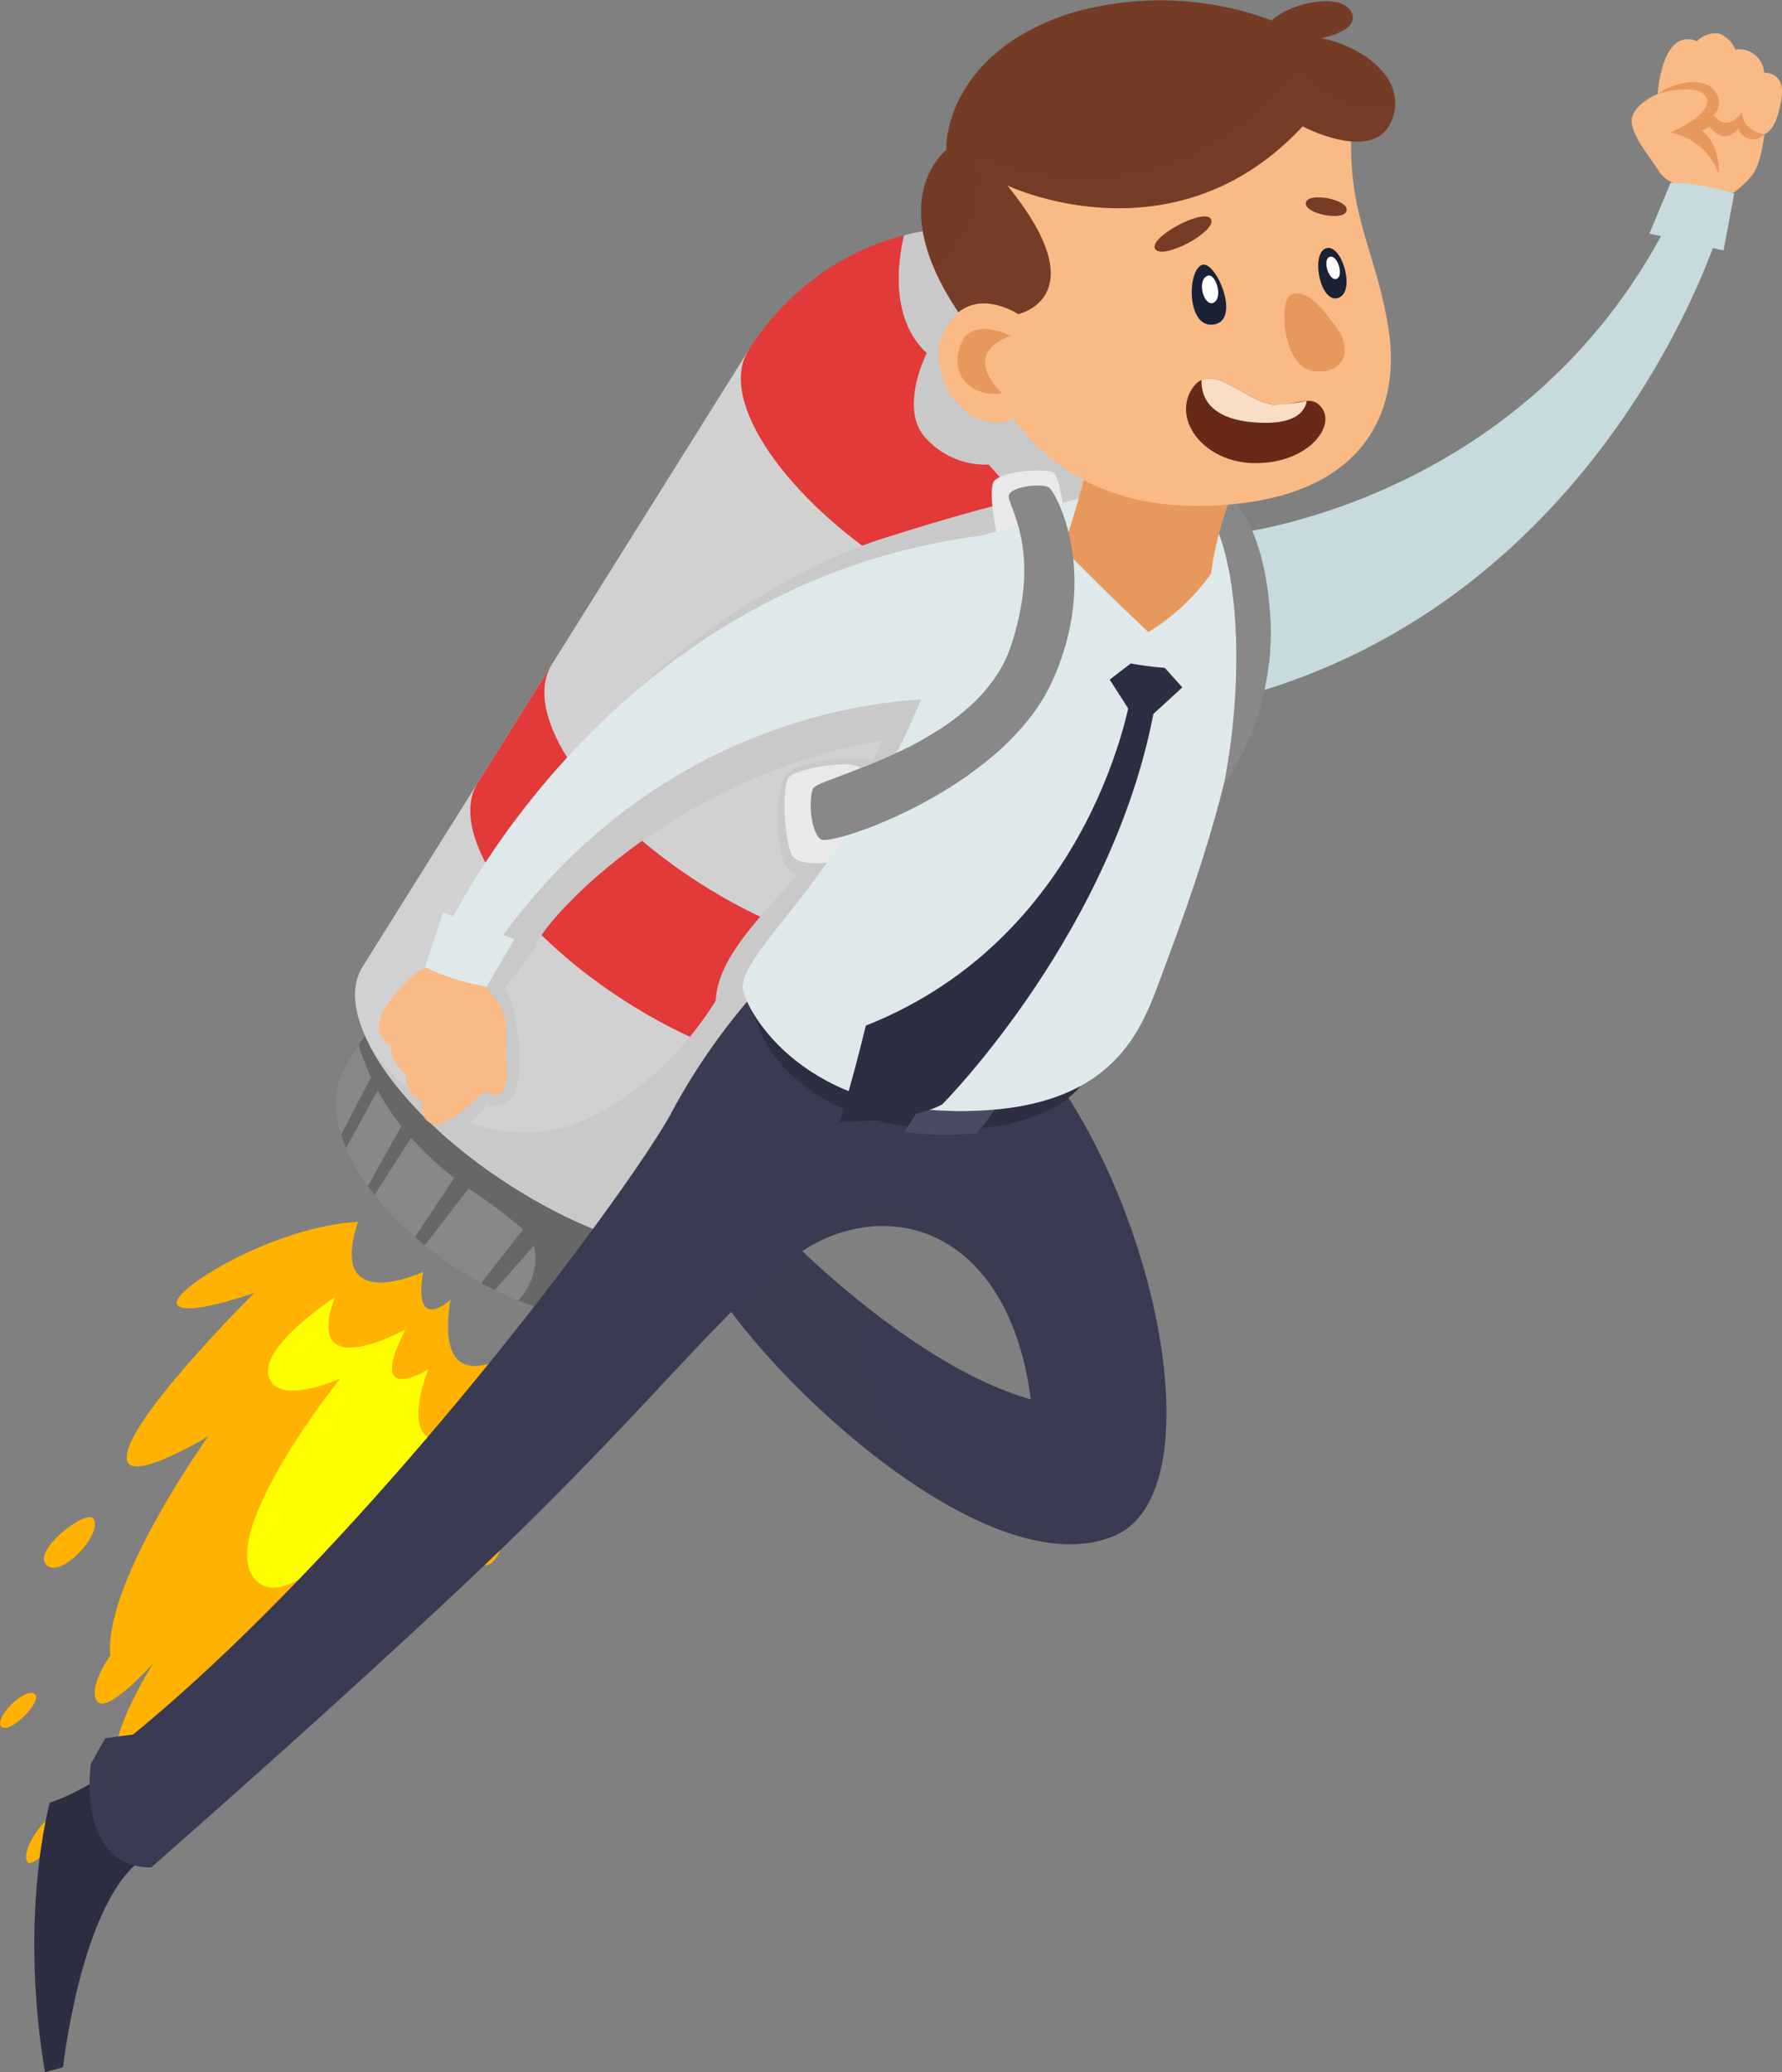 <svg id="success" xmlns="http://www.w3.org/2000/svg" width="160" height="186" viewBox="0 0 160 186">
    <rect x="0" y="0" width="160" height="186" fill="#808080" stroke="none"/>
    <g id="Group_156" data-name="Group 156" transform="translate(0 20.444)">
        <g id="Group_153" data-name="Group 153" transform="translate(0 89.225)">
            <g id="Group_152" data-name="Group 152">
                <g id="Group_151" data-name="Group 151">
                    <path id="Path_219" data-name="Path 219" d="M494.619-550.907c-7.569.423-16.814,6.1-16.262,7.378s6.963-1.006,6.963-1.006S472.9-532.223,473.908-529.4c.634,1.778,7.265-2.257,7.265-2.257S471.8-518.589,472.379-512c0,0-2.063,2.92-1.181,4.143s5.035-3.423,5.035-3.423-5.114,8.065-2.8,9.731,14.638-7.961,21.843-17.751c0,0-1.62,5.588.913,5.5s7.562-10.708,7.562-10.708-.743,4.174,2.1,4.446c2.588.248,3.516-9.509,1.666-18.625,0,0-6.026,3.59-4.6-5.222,0,0-3.383,3.144-2.452-2.5C500.458-546.408,491.79-542.371,494.619-550.907Z" transform="translate(-462.473 550.907)" fill="#ffb300"></path>
                    <path id="Path_220" data-name="Path 220" d="M596.212-499.232c-1.416.492-.076,8.756,1.52,8.143S597.175-499.566,596.212-499.232Z" transform="translate(-548.117 515.564)" fill="#ffb300"></path>
                    <path id="Path_221" data-name="Path 221" d="M460.84-466.864c-.591-.9-5.475,2.812-4.236,4.145S461.75-465.474,460.84-466.864Z" transform="translate(-452.457 493.511)" fill="#ffb300"></path>
                    <path id="Path_222" data-name="Path 222" d="M443.861-414.077c.667.925,3.932-2.326,3.015-2.9S443.327-414.817,443.861-414.077Z" transform="translate(-443.79 459.341)" fill="#ffb300"></path>
                    <path id="Path_223" data-name="Path 223" d="M451.4-378.505c.487.766,4.814-3.728,3.355-4.339S450.713-379.588,451.4-378.505Z" transform="translate(-448.942 435.984)" fill="#ffb300"></path>
                    <path id="Path_224" data-name="Path 224" d="M521.268-412.862c-1.12-.682-3.8,2.7-2.8,3.56S522.59-412.057,521.268-412.862Z" transform="translate(-494.953 456.536)" fill="#ffb300"></path>
                </g>
            </g>
            <path id="Path_225" data-name="Path 225" d="M522.577-529.438s-6.744,4.372-5.934,7.109,6.43.17,6.43.17-11.206,13.926-7.685,18,12.881-9.181,12.881-9.181,4.213,3.956,6.974-4.052c0,0-7.7,3.995-4.3-5.558,0,0-5.649,3.469-2.021-3.609C528.922-526.56,519.642-521.4,522.577-529.438Z" transform="translate(-492.518 536.221)" fill="#ff0"></path>
        </g>
        <g id="Group_154" data-name="Group 154" transform="translate(30.142)">
            <path id="Path_226" data-name="Path 226" d="M548.038-630.251l-7.02,11.209c-2.908,4.643,1.626,12.808,10.126,18.237s17.749,6.066,20.657,1.423l7.02-11.21Z" transform="translate(-540.138 694.311)" fill="#888"></path>
            <path id="Path_227" data-name="Path 227" d="M543.266-620.916a23.791,23.791,0,0,0,1.124,2.859L541.7-612.9q.186.586.441,1.183l2.845-5.157a22.559,22.559,0,0,0,2.112,3.2l-3,5.389c.189.264.39.528.6.792l3.285-5.127a28.94,28.94,0,0,0,3.878,3.593l-3.538,5.319c.287.25.58.5.882.743l3.942-5.1a47.476,47.476,0,0,1,4.886,3.656l-3.758,4.817c.406.22.812.432,1.218.631.931-1.049,2.26-2.552,3.51-4a2.142,2.142,0,0,1,.083.374,5.469,5.469,0,0,1-1.493,4.555c6.722,2.688,12.984,2.32,15.282-1.35l7.02-11.21-30.783-19.66Z" transform="translate(-541.212 694.311)" fill="#676767"></path>
            <path id="Path_228" data-name="Path 228" d="M582.954-719.443c-2.755,4.4-13.179,2.733-23.284-3.72s-16.062-15.251-13.307-19.649L581-798.123l36.591,23.369Z" transform="translate(-543.953 809.148)" fill="#d1d1d1"></path>
            <path id="Path_229" data-name="Path 229" d="M599.391-689.3c-10.1-6.453-16.062-15.251-13.308-19.649l-6.65,10.62c-2.755,4.4,3.2,13.2,13.307,19.649s20.529,8.119,23.284,3.72l6.651-10.619C619.919-681.184,609.5-682.849,599.391-689.3Z" transform="translate(-566.677 748.149)" fill="#e23939"></path>
            <path id="Path_230" data-name="Path 230" d="M687.574-829.78c-10.1-6.453-23.755-2.968-30.488,7.785-2.755,4.4,3.2,13.2,13.308,19.649s20.529,8.119,23.283,3.72C700.411-809.378,697.678-823.326,687.574-829.78Z" transform="translate(-620.037 833.02)" fill="#e23939"></path>
            <path id="Path_231" data-name="Path 231" d="M614.256-829.779a20.869,20.869,0,0,0-16.517-2.557c-.6,2.6-1.172,7.566,2.048,10.568,0,0-2.607,5.09,0,7.722a7.206,7.206,0,0,0,5.562,2.282l2.781,3.159s-3.519.7-12.253,3.466c-7.417,2.348-20.466,9.609-28.808,21.193-7.762,10.778-8.733,16.718-8.733,16.718l-2.173,13.406a16.861,16.861,0,0,1-6.448-5.905c2.091,4.1,6.658,8.819,12.721,12.692,10.1,6.453,20.529,8.119,23.284,3.72l34.639-55.31C627.093-809.378,624.36-823.326,614.256-829.779Zm-26,54.786c-4.172,4.564-7.235,7.811-7.409,11.321,0,0-4.693,8.25-13.035,11.233a14.028,14.028,0,0,1-9.039-.257,15.46,15.46,0,0,0,1.565-1.673s1.043.7,2.26-.7.521-8.249-.7-9.654l2.781-3.686c-.348-1.053,11.124-15.094,31.111-18.6,0,0-.3.717-.849,1.841-1.02-.481-6.169-.152-7.537,1.032-.758.656-1.173,2.369-.888,5.849C586.671-776.4,587.244-774.837,588.252-774.994Z" transform="translate(-546.719 833.02)" fill="#c9c9c9" style="mix-blend-mode: multiply;isolation: isolate"></path>
        </g>
        <g id="Group_155" data-name="Group 155" transform="translate(70.449 21.791)">
            <path id="Path_232" data-name="Path 232" d="M728.513-762.891c-.361,1.456.391,4.673.391,4.673l6.061-1.185s-.326-3.883-.978-4.41S728.774-763.944,728.513-762.891Z" transform="translate(-709.82 764.044)" fill="#e9e9e9"></path>
            <path id="Path_233" data-name="Path 233" d="M675.874-680.107c-.618-1.041-6.112-.042-6.583.79-.521.921-.391,5.66.391,6.977s6.518.461,6.779-.987A21.513,21.513,0,0,0,675.874-680.107Z" transform="translate(-668.978 706.93)" fill="#e9e9e9"></path>
            <path id="Path_234" data-name="Path 234" d="M729.264-759.338c.115.656.223,1.121.223,1.121l6.062-1.185s-.326-3.883-.978-4.41c-.464-.374-2.9-.282-4.37.181a1.151,1.151,0,0,1,.134,1.2C729.965-761.433,730.525-759.791,729.264-759.338Z" transform="translate(-710.404 764.044)" fill="#e9e9e9" style="mix-blend-mode: multiply;isolation: isolate"></path>
            <path id="Path_235" data-name="Path 235" d="M678.9-673.326a21.514,21.514,0,0,0-.587-6.779c-.222-.374-1.075-.484-2.1-.433a2.223,2.223,0,0,1-1.552,1.289c-1.76.461-1.695,1.975-1.629,3.62.056,1.406.788,2.83-.506,3.637C674.062-671.212,678.666-672.032,678.9-673.326Z" transform="translate(-671.417 706.928)" fill="#e9e9e9" style="mix-blend-mode: multiply;isolation: isolate"></path>
        </g>
    </g>
    <g id="Group_173" data-name="Group 173" transform="translate(3.08 0)">
        <g id="Group_157" data-name="Group 157" transform="translate(0 159.522)">
            <path id="Path_236" data-name="Path 236" d="M459.577-393.109a20.155,20.155,0,0,1-4.55,2.3s-2.817,9.956-.433,24.18l1.625-.438s1.734-15.864,7.692-19.037Z" transform="translate(-453.636 393.109)" fill="#2e2e42"></path>
            <path id="Path_237" data-name="Path 237" d="M470.437-386.107l-4.334-7a17.3,17.3,0,0,1-2.673,1.508c-.344,2.619-.855,9.1,1.532,14.159C466.159-381.16,467.92-384.766,470.437-386.107Z" transform="translate(-460.162 393.109)" fill="#2e2e42" opacity="0.3" style="mix-blend-mode: multiply;isolation: isolate"></path>
        </g>
        <g id="Group_158" data-name="Group 158" transform="translate(4.965 89.389)">
            <path id="Path_238" data-name="Path 238" d="M556.4-607.441,528.988-615.1a57.324,57.324,0,0,0-7.367,10.723c-4.117,7.331-26.978,38.185-48.213,55.582l-2.492.328-1.3,2.3c-.542,4.924.867,9.3,5.417,9.3,0,0,16.62-14.521,29.361-26.587,10.858-10.283,17.529-18.076,22.729-23.279,7.066,9.493,24.185,24.373,34.369,20.106C570.139-570.253,565.934-593.764,556.4-607.441Zm-22.9,15.262a13.083,13.083,0,0,1,6.427-2.241c7.151-.438,12.785,5.252,14.085,15.536C545.255-581.332,535.939-589.846,533.5-592.179Z" transform="translate(-469.506 615.1)" fill="#3a3a52"></path>
            <path id="Path_239" data-name="Path 239" d="M688.045-525.651a5.9,5.9,0,0,0,2.4-1.907c-2.943,1.689-7.014,3.269-15.728-1.813-8.361-4.876-9.553-12.433-8.111-16.223a81.023,81.023,0,0,1-6.55-5.606,13.083,13.083,0,0,1,6.427-2.241c7.151-.438,12.785,5.252,14.085,15.536,0,0,0,3.939,1.625,6.018a40.249,40.249,0,0,1-.975-6.236c-.108-2.626-1.842-14.114-9.751-16.521-6.824-2.077-11.64,1.911-17.792,8.888C660.742-536.264,677.861-521.384,688.045-525.651Z" transform="translate(-596.059 574.121)" fill="#3a3a52" opacity="0.4" style="mix-blend-mode: multiply;isolation: isolate"></path>
            <path id="Path_240" data-name="Path 240" d="M473.761-404.9s-.759,4.376,1.625,7.112a12.587,12.587,0,0,1,.867-7.439Z" transform="translate(-472.351 471.533)" fill="#3a3a52" opacity="0.4" style="mix-blend-mode: multiply;isolation: isolate"></path>
        </g>
        <g id="Group_159" data-name="Group 159" transform="translate(64.447 89.342)">
            <path id="Path_241" data-name="Path 241" d="M659.639-615.1c.217,6.018,6.891,11.833,17.01,12.036,10.942.219,13-4.7,13-4.7Z" transform="translate(-659.639 615.1)" fill="#2e2e42"></path>
            <path id="Path_242" data-name="Path 242" d="M705.117-585.315s-1.3,2.079-1.842,2.845a26.453,26.453,0,0,0,6.5.109,15.343,15.343,0,0,0,2.058-2.845Z" transform="translate(-689.624 594.725)" fill="#4a4a64"></path>
        </g>
        <g id="Group_162" data-name="Group 162" transform="translate(105.73 2.963)">
            <g id="Group_160" data-name="Group 160" transform="translate(37.695)">
                <path id="Path_243" data-name="Path 243" d="M916.263-874.777a2.77,2.77,0,0,1-1.866-1.386c-.852-1.3-2.533-3.279-2.284-4.57s2.314-2.164,2.314-2.164.336-5.993,3.521-4.729a2.355,2.355,0,0,1,1.989-.682,2.6,2.6,0,0,1,1.458,1.44,2.237,2.237,0,0,1,2.581,2.073s1.917-.1,1.565,2.264-1.012,3.037-1.545,3.262c0,0-.28,2.727-1.123,3.716a9.146,9.146,0,0,1-1.606,1.509l-2.941,1.124Z" transform="translate(-912.088 888.355)" fill="#f9ba85"></path>
                <path id="Path_244" data-name="Path 244" d="M919.563-873.345s3.765-1.117,4.379.364-3.252,3.113-3.252,3.113a5.731,5.731,0,0,1,4.35,3.7s.174-2.6-1.522-3.863l.705-.377s1.236,1.85,2.578.176a1.372,1.372,0,0,0,2.329.518s-1.99-.266-2-2c0,0-1.23,1.943-2.545.284a1.6,1.6,0,0,0,.142-2.116C923.9-874.783,921.461-874.622,919.563-873.345Z" transform="translate(-917.224 878.804)" fill="#e7985d"></path>
            </g>
            <g id="Group_161" data-name="Group 161" transform="translate(0 13.437)">
                <path id="Path_245" data-name="Path 245" d="M794.164-791.7s-4.679-5.58-1.4-14.532c0,0,26.568-2.391,39.752-27.938l4.5.929S826.877-800.494,794.164-791.7Z" transform="translate(-791.599 837.853)" fill="#c7dadd"></path>
                <path id="Path_246" data-name="Path 246" d="M923.835-839.74l-6.655-1.516,1.9-4.567a20.214,20.214,0,0,1,5.709.984Z" transform="translate(-877.892 845.823)" fill="#c7dadd"></path>
            </g>
        </g>
        <g id="Group_164" data-name="Group 164" transform="translate(30.96 44.457)">
            <path id="Path_247" data-name="Path 247" d="M620.018-745.661s1.517,6.236-2.925,14.661c0,0-24.27-1.313-40.738,22.21l-4.334-1.532S586.431-741.394,620.018-745.661Z" transform="translate(-565.944 749.281)" fill="#dfe9eb"></path>
            <path id="Path_248" data-name="Path 248" d="M561.437-622.854s2.086,2.024,2.411,3.337.027,2.735.19,4.7c.114,1.38-.145,3.045-2.041,2.115a20.55,20.55,0,0,1-3.25,2.626c-1.547.9-2.673-.42-2.24-1.787a2.376,2.376,0,0,1-1.517-2.407,3.634,3.634,0,0,1-1.354-2.653s-1.383-.431-.957-2.27c.361-1.559,2.474-3.5,3.232-4.158a7.933,7.933,0,0,1,2.329-.93Z" transform="translate(-552.597 666.245)" fill="#f9ba85"></path>
            <path id="Path_249" data-name="Path 249" d="M567.412-638.649l6.392,2.407-2.492,4.267a20.262,20.262,0,0,1-5.525-1.751Z" transform="translate(-561.661 676.078)" fill="#dfe9eb"></path>
            <path id="Path_250" data-name="Path 250" d="M703.256-749.416c-1.589,16.776-5.778,27.5-8.884,35.887-1.8,4.872-4.551,11.963-18.635,11.671s-18.563-9.337-18.78-10.941c-.2-1.49,2.069-4.2,3.828-6.419,7.873-9.92,11.99-17.725,13.146-22.758l3.25-9.336,1.192-2.188,3.788-1.078s3.737-3.51,11.3-2.281,7.821,5.09,7.821,5.09S703.147-750.923,703.256-749.416Z" transform="translate(-624.3 757.121)" fill="#dfe9eb"></path>
            <path id="Path_251" data-name="Path 251" d="M741.356-741.5a38.817,38.817,0,0,1-3.911,8.951l-3.737-3.51-5.3,3.247a81.994,81.994,0,0,1-5.822-12.374,42.513,42.513,0,0,0,5.3,14.129l3.346-1.755,1.111,2.155c-1.6,7.9-6.487,24.6-16.823,36.944.157.006.308.016.467.019.608.013,1.187.007,1.753-.008,5.01-6.337,12.31-18.807,15.937-36.719l2.465-1.557,1.477,1.448A22.1,22.1,0,0,0,741.356-741.5Z" transform="translate(-664.55 748.955)" fill="#dfe9eb" style="mix-blend-mode: multiply;isolation: isolate"></path>
            <g id="Group_163" data-name="Group 163" transform="translate(41.35 15.092)">
                <path id="Path_252" data-name="Path 252" d="M762.27-707.9l1.89-1.448a29.009,29.009,0,0,0,3.063.395l1.564,1.755-3.824,3.51Z" transform="translate(-738.024 709.351)" fill="#2e2e42"></path>
                <path id="Path_253" data-name="Path 253" d="M710.971-701.156s-3.259,21.764-23.855,29.925c0,0-.956,4.081-2.346,8.644,0,0,6.343,0,9.211-1.579,0,0,15.816-15.884,19.205-36.419Z" transform="translate(-684.77 703.745)" fill="#2e2e42"></path>
            </g>
        </g>
        <path id="Path_254" data-name="Path 254" d="M791.96-755.6l-2.607.461s2.529,2.558,2.868,11.781A59.9,59.9,0,0,1,791.113-730a24.963,24.963,0,0,0,4.237-14.019C795.089-752.968,791.96-755.6,791.96-755.6Z" transform="translate(-684.325 800.532)" fill="#888"></path>
        <g id="Group_166" data-name="Group 166" transform="translate(105.028 44.93)" opacity="0.4" style="mix-blend-mode: multiply;isolation: isolate">
            <g id="Group_165" data-name="Group 165">
                <path id="Path_255" data-name="Path 255" d="M798.5-710.245l3.009-1.609c.039-.345.068-.7.091-1.051l-3.067,1.477C798.523-711.029,798.512-710.633,798.5-710.245Z" transform="translate(-795.637 726.394)" fill="#888"></path>
                <path id="Path_256" data-name="Path 256" d="M791.96-755.6l-2.607.461a2.987,2.987,0,0,1,.294.382l2.867-.209A4.182,4.182,0,0,0,791.96-755.6Z" transform="translate(-789.353 755.601)" fill="#888"></path>
                <path id="Path_257" data-name="Path 257" d="M800.432-701.375l-2.725,1.679c-.039.471-.081.927-.126,1.362l2.507-1.723C800.212-700.482,800.328-700.922,800.432-701.375Z" transform="translate(-795.007 718.507)" fill="#888"></path>
                <path id="Path_258" data-name="Path 258" d="M798.445-720.075c.005.143.009.284.012.426l3.118-.926c0-.053,0-.105,0-.158q-.013-.425-.033-.831l-3.129.735C798.424-720.582,798.436-720.332,798.445-720.075Z" transform="translate(-795.577 732.317)" fill="#888"></path>
                <path id="Path_259" data-name="Path 259" d="M795.814-749c-.141-.323-.281-.614-.417-.872l-2.917.287c.118.261.241.558.365.9Z" transform="translate(-791.501 751.683)" fill="#888"></path>
                <path id="Path_260" data-name="Path 260" d="M798.052-689.632l-2.01,1.941c-.081.551-.159,1.035-.228,1.438l1.328-1.341C797.438-688.19,797.75-688.875,798.052-689.632Z" transform="translate(-793.792 710.473)" fill="#888"></path>
                <path id="Path_261" data-name="Path 261" d="M800.66-730.5c-.039-.333-.083-.653-.129-.963l-3.139.383c.047.341.091.693.131,1.062Z" transform="translate(-794.877 739.091)" fill="#888"></path>
                <path id="Path_262" data-name="Path 262" d="M798.948-739.609q-.115-.495-.242-.939l-3.083.286c.075.307.148.63.218.974Z" transform="translate(-793.661 745.304)" fill="#888"></path>
            </g>
        </g>
        <path id="Path_263" data-name="Path 263" d="M748.874-761.551c2.312,2.334,4.633,4.651,7.667,7.5a19.187,19.187,0,0,0,5.623-5.235,29.279,29.279,0,0,1,2.528-8.607l-13.218-2.7A92.61,92.61,0,0,1,748.874-761.551Z" transform="translate(-656.51 810.785)" fill="#e7985d"></path>
        <path id="Path_264" data-name="Path 264" d="M694.24-758.989c-.155.936,3.063,4.8.2,13.493-3,9.092-17.4,11.781-17.794,12.835s-.2,3.883.717,4.542,16.294-4.476,20.726-14.085.391-17.113-.261-17.508S694.37-759.779,694.24-758.989Z" transform="translate(-606.744 803.46)" fill="#888"></path>
        <g id="Group_168" data-name="Group 168" transform="translate(70.635 44.093)" opacity="0.4" style="mix-blend-mode: multiply;isolation: isolate">
            <g id="Group_167" data-name="Group 167">
                <path id="Path_265" data-name="Path 265" d="M733.582-757.375c.046.141.106.306.176.492a27.853,27.853,0,0,1,4.009-.7,6.471,6.471,0,0,0-.387-.669A29.488,29.488,0,0,0,733.582-757.375Z" transform="translate(-716.637 758.253)" fill="#888"></path>
                <path id="Path_266" data-name="Path 266" d="M689.251-679.9c-.381.15-.747.291-1.1.423l1.325,5.118q.634-.235,1.331-.523Z" transform="translate(-685.422 704.652)" fill="#888"></path>
                <path id="Path_267" data-name="Path 267" d="M680.352-670.952c.274-.05.6-.126.966-.226a45.678,45.678,0,0,1-1.078-5.1c-.317.122-.594.233-.822.334A29.059,29.059,0,0,0,680.352-670.952Z" transform="translate(-679.418 702.179)" fill="#888"></path>
                <path id="Path_268" data-name="Path 268" d="M742.191-737.6c-.018-.4-.046-.8-.086-1.178l-4.419.175c.018.376.025.77.015,1.186Z" transform="translate(-719.457 744.93)" fill="#888"></path>
                <path id="Path_269" data-name="Path 269" d="M735.925-750.065c.1.351.2.737.285,1.162l4.2-.68c-.1-.385-.208-.747-.319-1.08C738.562-750.478,736.908-750.223,735.925-750.065Z" transform="translate(-718.247 753.061)" fill="#888"></path>
                <path id="Path_270" data-name="Path 270" d="M736.574-726.577q-.079.5-.189,1.025c1.161.168,3.271.572,4.587.83.089-.478.161-.948.214-1.407Z" transform="translate(-718.563 736.584)" fill="#888"></path>
                <path id="Path_271" data-name="Path 271" d="M727.558-704.972q-.338.483-.718.936l3.831,2.671q.386-.49.736-1Z" transform="translate(-712.004 721.805)" fill="#888"></path>
                <path id="Path_272" data-name="Path 272" d="M737.968-714.043l-4.471-1.29c-.033.1-.063.205-.1.31-.074.224-.157.443-.245.66l4.351,1.569C737.676-713.215,737.829-713.631,737.968-714.043Z" transform="translate(-716.344 728.893)" fill="#888"></path>
                <path id="Path_273" data-name="Path 273" d="M699.536-684.214q-.514.244-1.017.468l1.841,4.813q.651-.32,1.32-.679Z" transform="translate(-692.543 707.605)" fill="#888"></path>
                <path id="Path_274" data-name="Path 274" d="M720.151-697.153c-.288.262-.587.515-.891.759l2.967,3.7q.515-.439,1.006-.9Z" transform="translate(-706.796 716.456)" fill="#888"></path>
                <path id="Path_275" data-name="Path 275" d="M711.068-690.521q-.506.328-1.023.629l2.307,4.348c.44-.284.879-.579,1.313-.885Z" transform="translate(-700.464 711.919)" fill="#888"></path>
            </g>
        </g>
        <g id="Group_172" data-name="Group 172" transform="translate(79.617)">
            <path id="Path_276" data-name="Path 276" d="M722.875-843.025s3.9,11.374,18.569,11.246,18.133-8.31,17-15.791-4.195-10.757-3.177-20.13l-33.374,2.018-1.647,9.329Z" transform="translate(-716.455 877.188)" fill="#f9ba85"></path>
            <g id="Group_169" data-name="Group 169">
                <path id="Path_277" data-name="Path 277" d="M716.851-869.535s7.182-1.542-.982-11.554c0,0,14.93,7.164,26.521-5.3,0,0,6.1,3.231,7.85-.22s-1.688-6.754-6.172-7.7c0,0,3.582-.644,2.689-2.365s-5.374-.884-7.13.78a28.67,28.67,0,0,0-18.155-.624c-9.433,3.045-11.15,9.689-11.071,12.247,0,0-6,4.56,1.493,15.163Z" transform="translate(-708.127 897.733)" fill="#763c26"></path>
                <path id="Path_278" data-name="Path 278" d="M741.834-891.663s4.59,5.1,8.87,2.9c-.2-2.595-3.088-4.807-6.625-5.556,0,0,3.582-.644,2.689-2.365s-5.374-.884-7.13.78a28.669,28.669,0,0,0-18.155-.624c-9.433,3.045-11.15,9.689-11.071,12.247,0,0-4.183,3.188-1.187,10.424a9.7,9.7,0,0,0,3.766-9.946S729.634-875.836,741.834-891.663Z" transform="translate(-708.138 897.733)" fill="#763c26" opacity="0.15" style="mix-blend-mode: screen;isolation: isolate"></path>
            </g>
            <path id="Path_279" data-name="Path 279" d="M720.316-810.561s-4.472-2.991-6.679,1.577,3.848,12.136,8.97,5.6Z" transform="translate(-711.592 838.758)" fill="#f9ba85"></path>
            <path id="Path_280" data-name="Path 280" d="M723.367-803.642s-3.58-1.866-4.525.876c-1.048,3.042,1.533,4.7,3.753,4.26C722.6-798.506,718.7-801.925,723.367-803.642Z" transform="translate(-715.325 833.792)" fill="#e7985d"></path>
            <path id="Path_281" data-name="Path 281" d="M813.006-814.293c-1.153.486-.774,6.412,1.892,6.853s3.752-1.7,2.2-3.846C815.866-812.988,814.394-814.877,813.006-814.293Z" transform="translate(-779.772 840.728)" fill="#e7985d"></path>
            <g id="Group_170" data-name="Group 170" transform="translate(23.792 33.963)">
                <path id="Path_282" data-name="Path 282" d="M792.082-787.869c-2.677-.271-5.7-4.14-7.405-1.366s1.148,6.631,5.784,6.613,7.062-3.2,5.976-4.859C795.445-789,794.008-787.674,792.082-787.869Z" transform="translate(-784.179 790.231)" fill="#682917"></path>
                <path id="Path_283" data-name="Path 283" d="M798.072-788.212a14.984,14.984,0,0,1-2.934.344c-2.257-.229-4.758-3.012-6.51-2.221-.048,1.261.481,3.384,4.465,3.781C797.1-785.911,797.93-787.333,798.072-788.212Z" transform="translate(-787.234 790.231)" fill="#f9ddc5"></path>
            </g>
            <g id="Group_171" data-name="Group 171" transform="translate(20.963 17.712)">
                <path id="Path_284" data-name="Path 284" d="M775.213-833.3c.752.96,5.589-1.653,4.987-2.716S774.438-834.293,775.213-833.3Z" transform="translate(-775.134 837.967)" fill="#763c26"></path>
                <path id="Path_285" data-name="Path 285" d="M818.564-841.17c-.153,1.01,3.508,1.69,3.661.68S818.717-842.18,818.564-841.17Z" transform="translate(-804.974 841.668)" fill="#763c26"></path>
                <path id="Path_286" data-name="Path 286" d="M786.751-822.534c-1.386.489-1.4,5.773,1.068,5.349S787.96-822.961,786.751-822.534Z" transform="translate(-782.471 828.596)" fill="#1c2235"></path>
                <path id="Path_287" data-name="Path 287" d="M822.92-827.3c-1.546.278-.676,4.973.958,4.491S824.285-827.55,822.92-827.3Z" transform="translate(-807.416 831.849)" fill="#1c2235"></path>
                <path id="Path_288" data-name="Path 288" d="M789.292-819.434c-1.081.326-.364,2.867.509,2.417S789.98-819.642,789.292-819.434Z" transform="translate(-784.489 826.468)" fill="#fff"></path>
                <path id="Path_289" data-name="Path 289" d="M824.808-824.808c-.781.14-.15,2.2.538,1.994S825.491-824.931,824.808-824.808Z" transform="translate(-809.02 830.139)" fill="#fff"></path>
            </g>
        </g>
    </g>
</svg>